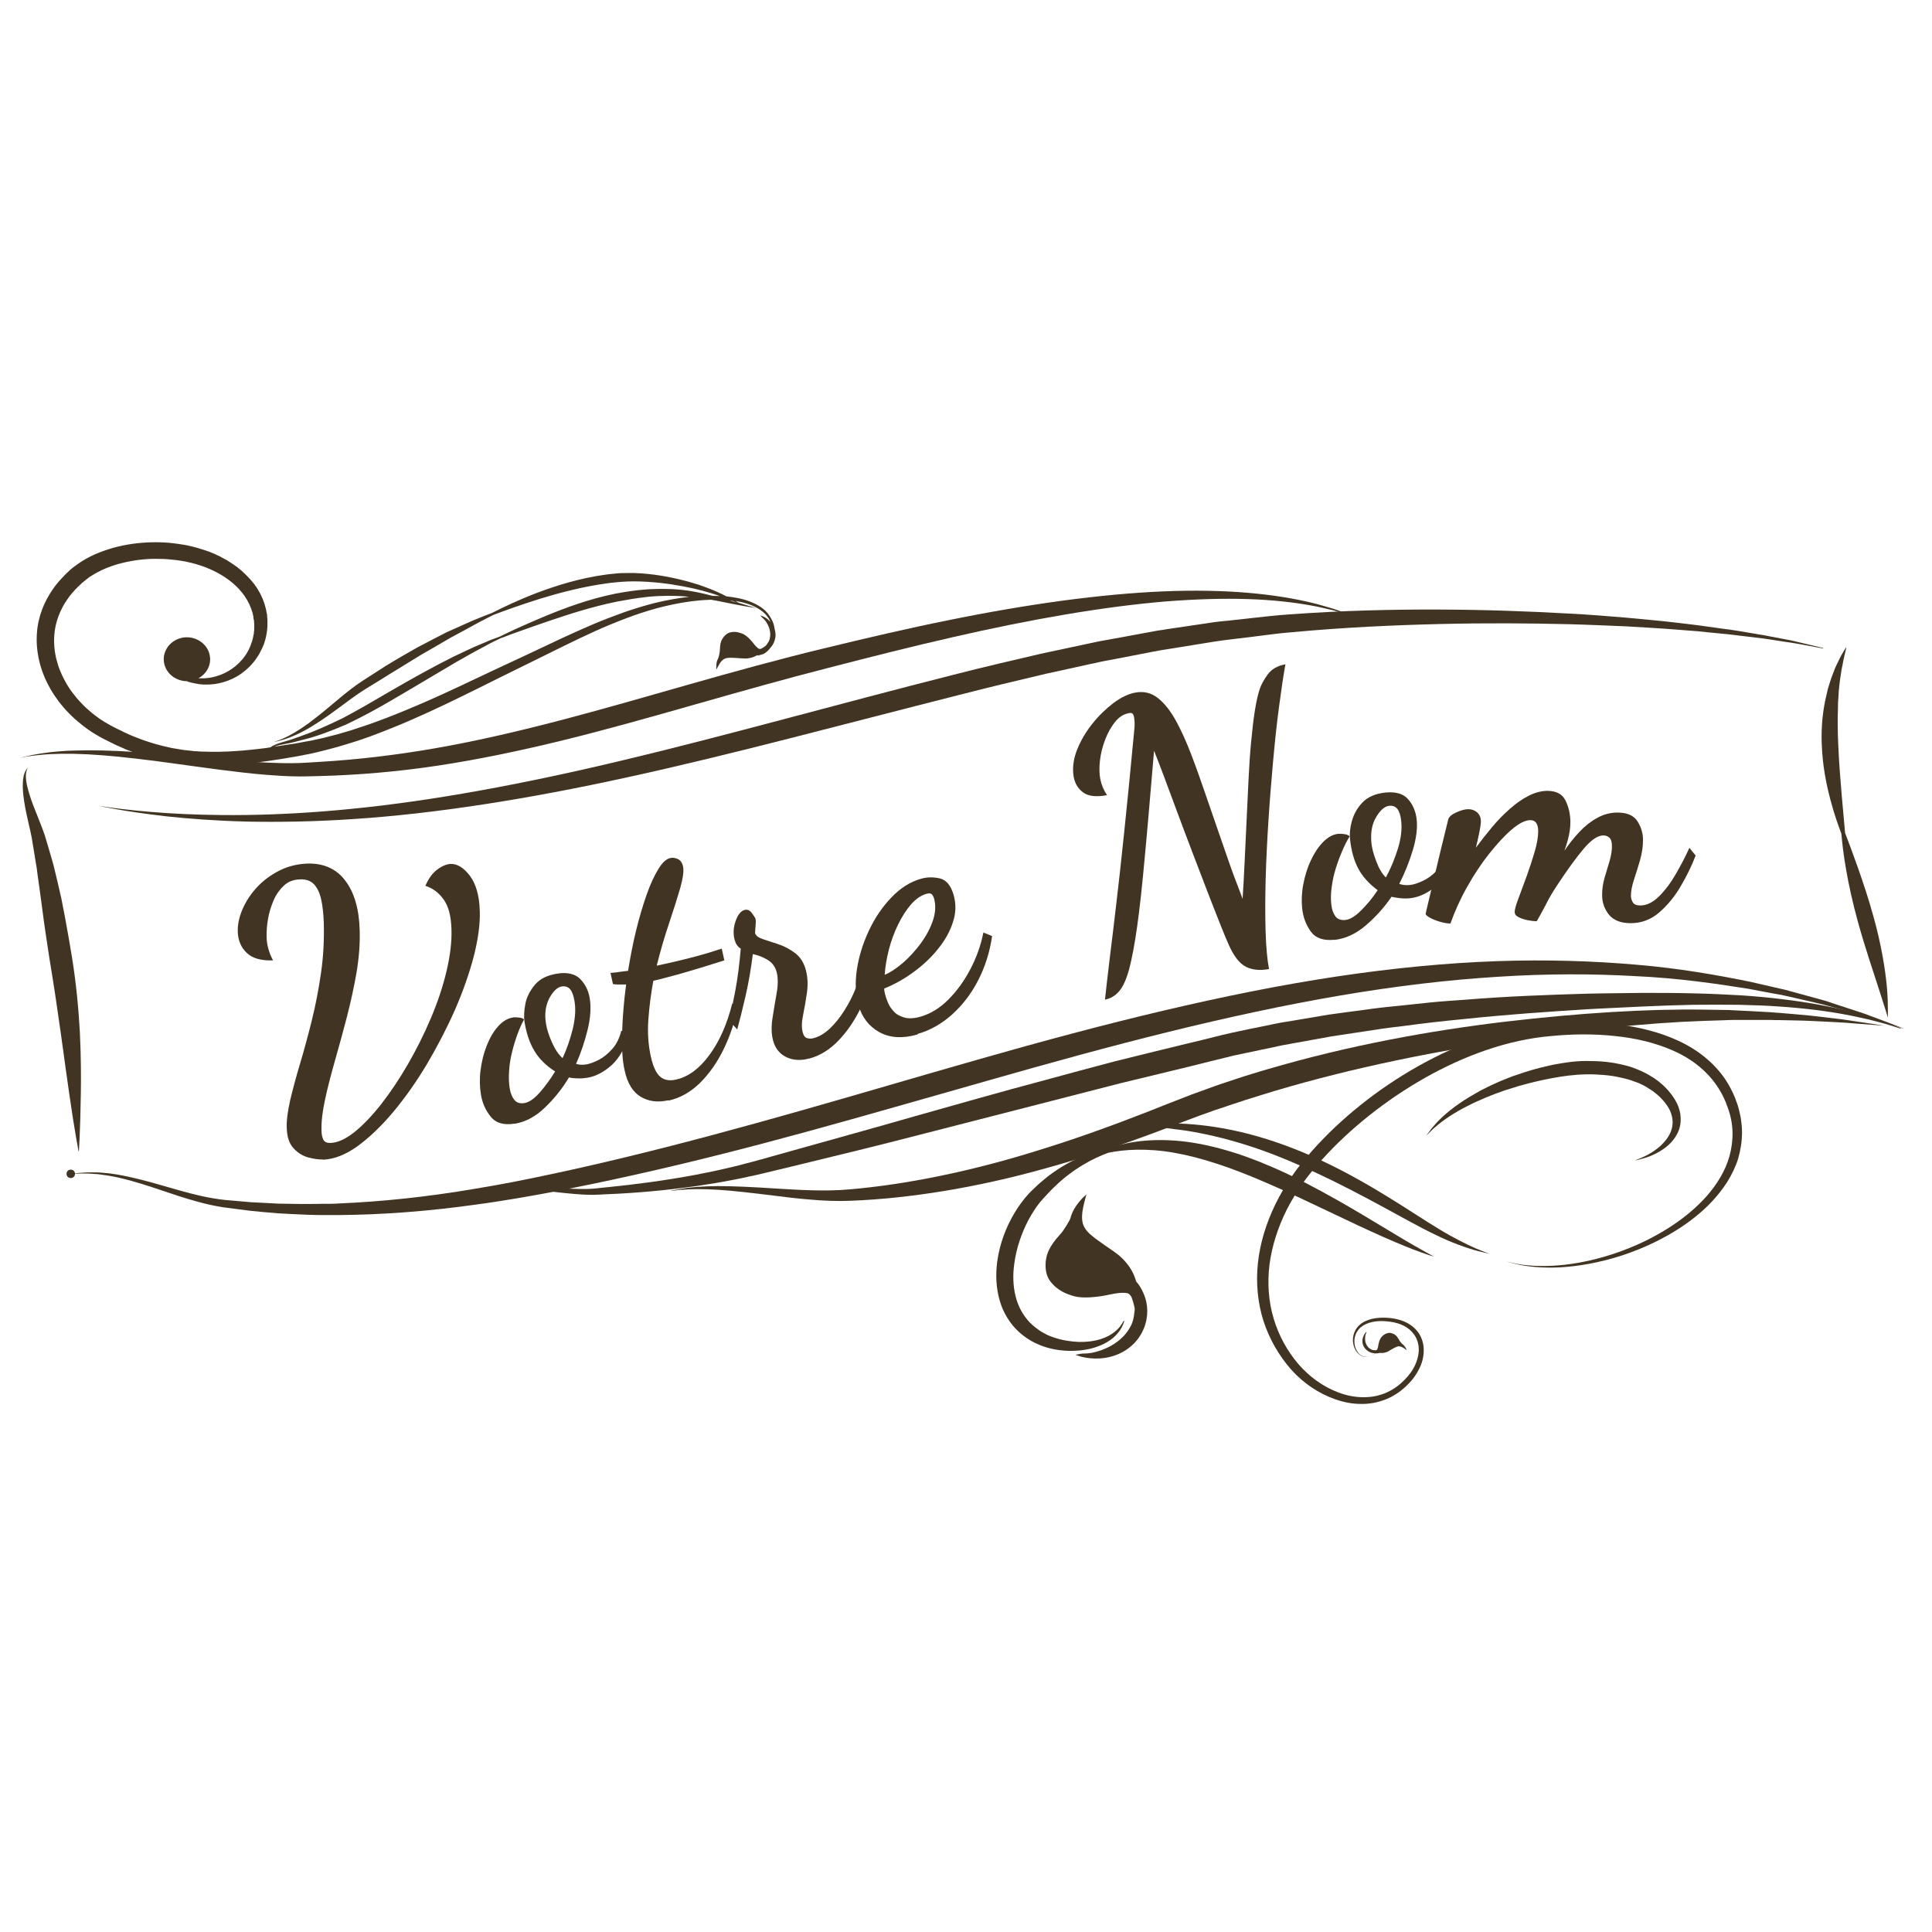<svg xmlns="http://www.w3.org/2000/svg" fill="none" viewBox="0 0 1200 1200" height="1200" width="1200">
<path fill="#423422" d="M698.3 820.7C698.3 820.7 698.3 820.9 698.1 821.2C698 821.6 697.8 822.1 697.5 822.8C696.9 824.2 695.9 826.2 693.9 828.5C692.9 829.6 691.7 830.8 690.2 831.9C688.7 833 687 834.1 685 835C681 836.9 676.1 838.3 670.5 838.8C664.9 839.3 658.7 839.1 652.2 837.5C650.6 837.1 648.9 836.6 647.3 836C645.6 835.4 644.1 834.6 642.4 833.9C639.2 832.2 636.1 830.2 633.2 827.6C627.5 822.5 623.1 815.5 620.9 807.7C618.7 800 618.3 791.7 619.4 783.6C620.9 772.5 624.8 762.4 630 753.6C632.6 749.2 635.6 745.1 638.9 741.5C639.8 740.6 640.6 739.7 641.5 738.9C642.4 738.1 643.2 737.3 644 736.5C644.8 735.7 645.7 735 646.6 734.2C647.5 733.5 648.3 732.7 649.2 732C652.6 729.2 656.2 726.8 659.7 724.6C663.2 722.5 666.6 720.7 670 719.2C676.6 716.2 682.7 714.5 687.7 713.5C692.5 711.8 698.5 710.1 705.8 709.1C713 708.1 721.4 707.8 730.4 708.5C748.5 709.9 769 715.7 789.3 724.5C804.3 730.9 817.8 738.2 829.9 745C842 751.8 852.6 758.3 861.6 763.7C870.5 769.1 877.8 773.4 882.9 776.2C885.4 777.6 887.4 778.7 888.8 779.5C890.2 780.2 890.9 780.6 890.9 780.6C890.9 780.6 890.1 780.3 888.6 779.9C887.1 779.4 884.9 778.7 882.2 777.7C876.6 775.7 868.7 772.5 859 768.2C849.3 763.9 838 758.6 825.5 752.6C813 746.7 799.4 740.1 784.8 733.9C765.1 725.4 746.1 718.9 729.3 716C720.9 714.5 713.1 714 706.2 714.1C699.3 714.2 693.3 715 688.4 716C679.2 719.3 666.4 725.9 654.6 737.5C653.8 738.2 653.1 739 652.4 739.7C651.7 740.5 650.9 741.2 650.2 742C649.5 742.8 648.8 743.6 648 744.4C647.3 745.2 646.6 746 645.9 746.8C643.2 750.1 640.9 753.9 638.7 757.9C634.5 766 631.3 775.1 630 784.8C629 791.9 629.2 798.8 630.8 805.1C632.3 811.4 635.4 816.9 639.5 821.3C641.6 823.4 644 825.3 646.4 826.9C647.7 827.6 649 828.4 650.2 829C651.5 829.6 652.8 830.2 654.2 830.6C659.6 832.5 665.1 833.3 670.1 833.5C675.1 833.6 679.7 833 683.5 831.8C685.4 831.2 687.1 830.5 688.6 829.7C690.1 828.9 691.4 828 692.5 827.1C694.7 825.3 696 823.6 696.8 822.3C697.2 821.7 697.5 821.2 697.7 820.8C697.9 820.5 698 820.3 698 820.3L698.3 820.7Z"></path>
<path fill="#423422" d="M651.9 795.2C656.7 802 663.2 803.8 665.5 804.6C670 806.3 676.5 806 681.5 805.4C685.2 805 688.4 804.2 691.1 803.7C693.9 803.2 696.2 802.9 698.2 803C700.2 803.1 701.1 803.2 702.4 805C702.9 805.2 704.9 811.8 704.8 813.4C704.2 818.4 704 821.6 700.6 826.5C698.2 830.1 692.9 835.8 682.6 839.1C675.8 841.3 673.1 840.4 671.1 840.9C669.1 841.3 667.9 841.5 667.9 841.5C667.9 841.5 669 841.9 671 842.5C673 843.1 676 843.7 680 843.8C683.9 843.9 688.7 843.4 693.8 841.4C698.8 839.4 704 835.8 707.5 830.6C709.9 827.1 711.4 823.3 712.1 819.6C712.8 815.9 712.7 812.3 712.1 809.2C711.5 806.1 710.4 803.4 709.2 801.1C708.6 800 708 799 707.4 798.1C706.7 797.2 706.2 796.5 705.6 795.8C704.8 792.5 702.7 787.6 698.3 782.9C697.8 782.3 697.2 781.7 696.6 781.2C696 780.6 695.4 780 694.7 779.5C693.3 778.4 691.8 777.3 690.5 776.4C687.8 774.5 684.9 772.6 682.2 770.6C678.1 767.7 674.9 765 673.5 762.2C671.9 759.4 671.9 755.8 672.3 752.6C672.8 749.4 673.5 746.7 674 744.8C674.5 742.9 674.8 741.8 674.8 741.8C674.8 741.8 674.6 742 674.2 742.4C673.8 742.8 673.2 743.3 672.5 744C671.1 745.5 669.1 747.7 667.2 750.9C666.3 752.5 665.4 754.5 664.8 756.8C664.6 757.7 660.9 764 658.9 766.2C657 768.4 654.7 770.8 652.7 774.2C651.4 776.4 650.2 779 649.8 781.7C649.3 784.4 648.7 790.6 652 795.3L651.9 795.2Z"></path>
<path fill="#423422" d="M862.1 828C859.9 828.4 858.8 829.7 858.3 830.2C857.4 831.1 856.8 832.6 856.5 833.8C856.2 834.7 856.1 835.5 856 836.2C855.9 836.9 855.7 837.4 855.5 837.9C855.3 838.3 855.2 838.5 854.6 838.7C854.5 838.7 852.6 838.6 852.2 838.4C851 837.8 850.2 837.4 849.3 836.1C848.6 835.2 847.7 833.4 847.9 830.7C848 828.9 848.5 828.4 848.6 827.9C848.7 827.4 848.8 827.1 848.8 827.1C848.8 827.1 848.6 827.3 848.2 827.7C847.9 828.1 847.4 828.7 847 829.6C846.6 830.5 846.2 831.6 846.2 833C846.2 834.3 846.6 835.9 847.6 837.2C848.2 838.1 849.1 838.8 850 839.4C850.9 839.9 851.8 840.3 852.7 840.4C853.6 840.6 854.4 840.6 855.1 840.6C855.4 840.6 855.8 840.6 856.1 840.5C856.4 840.5 856.6 840.4 856.9 840.3C857.8 840.4 859.3 840.5 860.9 839.9C861.1 839.9 861.3 839.8 861.5 839.7C861.7 839.7 861.9 839.5 862.1 839.4C862.5 839.2 863 839 863.3 838.7C864.1 838.3 864.8 837.8 865.6 837.4C866.8 836.8 867.8 836.3 868.6 836.2C869.5 836.2 870.4 836.5 871.2 836.9C872 837.3 872.6 837.8 873 838.1C873.4 838.4 873.7 838.6 873.7 838.6C873.7 838.6 873.7 838.6 873.7 838.4C873.7 838.3 873.6 838.1 873.4 837.8C873.2 837.3 872.8 836.6 872.2 835.9C871.9 835.5 871.5 835.1 870.9 834.7C870.7 834.6 869.4 833.1 869.1 832.4C868.7 831.7 868.3 831 867.7 830.2C867.3 829.7 866.7 829.2 866.1 828.8C865.4 828.4 863.9 827.7 862.4 827.9L862.1 828Z"></path>
<path fill="#423422" d="M701.8 699.1C701.8 699.1 705.3 698.8 711.3 698.2C712.1 698.2 712.9 698.1 713.7 698C714.6 698 715.5 698 716.4 698C718.3 698 720.3 697.9 722.5 697.8C723.6 697.8 724.7 697.8 725.9 697.8C727.1 697.8 728.3 697.8 729.5 697.8C732 697.8 734.6 697.9 737.4 698.1C748.5 698.8 761.7 700.7 775.9 704.4C790.1 708.1 805.3 713.6 820.5 720.7C835.7 727.8 849.5 735.7 861.7 743.2C874 750.7 884.6 757.9 893.8 763.4C903 769 910.8 772.8 916.4 775.3C919.2 776.5 921.4 777.3 922.9 777.9C924.4 778.5 925.2 778.8 925.2 778.8C925.2 778.8 924.4 778.6 922.8 778.2C921.2 777.8 918.9 777.3 915.9 776.5C910 774.8 901.5 771.8 891.7 767C881.8 762.3 870.6 755.9 858 749.1C845.4 742.3 831.6 735 816.7 728.1C801.8 721.2 787.4 715.3 773.8 711.1C760.2 706.8 747.6 704 736.9 702.3C734.2 701.9 731.7 701.6 729.2 701.3C728 701.1 726.8 701 725.7 700.8C724.6 700.7 723.4 700.6 722.4 700.5C720.2 700.3 718.2 700.2 716.4 700C715.5 700 714.6 699.8 713.7 699.8C712.9 699.8 712 699.8 711.3 699.8C705.2 699.6 701.8 699.5 701.8 699.5V699.1Z"></path>
<path fill="#423422" d="M855.8 839.1C855.8 839.1 855.7 839.2 855.4 839.5C855.1 839.7 854.8 840.1 854.2 840.6C853.9 840.8 853.6 841.1 853.2 841.3C852.8 841.5 852.4 841.8 851.9 842C850.9 842.4 849.7 842.9 848.2 842.8C846.7 842.8 845.1 842.1 843.8 840.9C842.5 839.7 841.5 838.1 840.9 836.1C840.3 834.2 840.1 831.9 840.6 829.6C841.1 827.3 842.3 824.9 844.3 823.1C846.3 821.2 849.1 819.9 852 819.2C855 818.5 858.2 818.3 861.6 818.5C864.9 818.7 868.5 819.3 871.9 820.7C875.3 822.1 878.6 824.4 880.9 827.6C883.2 830.8 884.4 834.9 884.3 839C884.3 843.1 883.1 847.3 881 851.1C879 855 876.1 858.5 872.7 861.6C869.3 864.7 865.1 867.5 860.4 869.3C858 870.2 855.6 870.9 853 871.4C850.4 871.8 847.8 872.1 845.1 872C839.8 872 834.4 870.9 829.3 869.1C819 865.5 809.5 859.1 801.9 850.6C794.4 842 788.5 831.9 784.8 820.6C781.2 809.3 780 796.9 781.3 784.6C782.6 772.2 786.4 759.9 792.1 748.1C795 742.2 798.3 736.5 802.1 731C804 728.2 806 725.5 808.1 722.9C810.2 720.3 812.5 717.7 814.7 715.1C823.7 704.9 833.9 695.3 844.9 686.5C856 677.6 867.9 669.5 880.7 662.3C893.5 655.1 906.8 649 920.6 644.4C924 643.1 927.5 642.2 931 641.2C934.4 640.1 938 639.4 941.5 638.7C945 637.8 948.6 637.4 952.1 636.9C955.6 636.3 959.1 636 962.7 635.7C976.7 634.5 990.6 634.6 1004.1 636.2C1017.6 637.8 1030.8 641 1042.6 646.5C1054.5 652 1064.8 660.3 1071.6 670.4C1075 675.5 1077.5 680.9 1079.3 686.4L1079.9 688.5L1080.4 690.6C1080.8 692 1081 693.4 1081.3 694.8C1081.7 697.6 1082 700.5 1082 703.3C1082 708.9 1081.1 714.4 1079.6 719.6C1078 724.8 1075.6 729.6 1072.9 734C1067.3 742.8 1060.2 750.1 1052.7 756C1045.2 762 1037.4 766.7 1029.7 770.6C1022 774.5 1014.4 777.5 1007.1 779.9C992.5 784.6 979.4 786.6 968.6 787.2C957.8 787.7 949.4 786.7 943.9 785.6C941.1 785 939.1 784.5 937.7 784.1C936.3 783.7 935.6 783.5 935.6 783.5C935.6 783.5 936.3 783.7 937.7 784C939.1 784.4 941.2 784.8 944 785.3C949.6 786.2 957.9 786.8 968.5 785.9C979.1 785 992 782.5 1006.2 777.4C1013.3 774.8 1020.6 771.7 1028 767.6C1035.4 763.6 1042.9 758.7 1049.9 752.8C1056.9 746.9 1063.5 739.8 1068.4 731.5C1070.9 727.3 1072.9 722.8 1074.2 718.1C1075.5 713.4 1076.2 708.4 1076.1 703.3C1076 698.2 1075 693.1 1073.2 688.1C1071.5 683.1 1069.1 678.2 1065.9 673.7C1059.6 664.7 1050.3 657.4 1039.3 652.6C1028.3 647.7 1015.9 644.8 1003.1 643.5C990.2 642.1 976.9 642.2 963.4 643.5C936.6 645.8 909.9 655.5 885.2 669.4C872.8 676.4 861.2 684.3 850.5 692.8C839.8 701.3 829.9 710.5 821.1 720.3C819 722.8 816.8 725.2 814.7 727.7C812.7 730.2 810.7 732.7 808.9 735.3C805.3 740.5 802 745.9 799.2 751.4C793.7 762.4 790 774 788.5 785.5C787.1 797 787.9 808.4 791.1 819C794.2 829.5 799.6 839.2 806.4 847.2C813.2 855.1 821.8 861.3 831.1 864.8C835.7 866.6 840.5 867.6 845.2 867.8C847.6 867.9 849.9 867.8 852.2 867.5C854.5 867.2 856.7 866.6 858.8 865.9C863 864.4 866.8 862.1 870 859.3C873.2 856.5 876 853.3 877.9 849.9C879.8 846.5 881 842.8 881.2 839.2C881.4 835.6 880.5 832.1 878.6 829.3C876.7 826.5 874 824.3 870.9 823C867.9 821.6 864.6 821 861.4 820.7C858.2 820.4 855.2 820.5 852.4 821.1C849.6 821.7 847.1 822.8 845.2 824.4C843.3 826 842.1 828.1 841.6 830.2C841 832.3 841.2 834.4 841.6 836.2C842.1 838 843 839.6 844.1 840.8C845.3 842 846.7 842.6 848.1 842.7C849.5 842.9 850.7 842.5 851.6 842.1C852.1 841.9 852.5 841.7 852.9 841.4C853.3 841.2 853.6 840.9 853.9 840.7C854.5 840.3 854.8 839.9 855.1 839.7C855.4 839.5 855.5 839.3 855.5 839.3L855.8 839.1Z"></path>
<path fill="#423422" d="M1015.8 720.6C1015.8 720.6 1016.5 720.3 1017.9 719.8C1019.3 719.2 1021.3 718.4 1023.7 717.1C1026.1 715.8 1029 713.9 1031.7 711.4C1034.4 708.8 1037.1 705.5 1038.3 701.3C1039.5 697.2 1038.9 692.4 1036.3 688C1035 685.8 1033.3 683.7 1031.3 681.7C1030.3 680.7 1029.2 679.7 1028 678.8C1027.4 678.4 1026.8 677.9 1026.3 677.5C1025.7 677.1 1025.1 676.7 1024.4 676.3L1023.5 675.7C1023.2 675.5 1022.8 675.3 1022.5 675.1C1021.8 674.7 1021.2 674.3 1020.5 674C1019.1 673.3 1017.7 672.6 1016.1 672.1C1014.6 671.5 1013 671 1011.5 670.5C1009.9 670.1 1008.3 669.6 1006.6 669.3C1004.9 668.9 1003.2 668.6 1001.5 668.3C999.8 668.1 998 667.8 996.2 667.7C992.6 667.4 989 667.2 985.3 667.3C978 667.4 970.7 668.4 963.8 669.7C956.8 671 950.2 672.6 943.9 674.4C943.1 674.6 942.3 674.8 941.6 675.1C940.8 675.3 940.1 675.6 939.3 675.8C937.8 676.3 936.3 676.8 934.8 677.2C931.9 678.3 929 679.2 926.4 680.3C925.1 680.8 923.7 681.4 922.4 681.9C921.1 682.5 919.9 683 918.6 683.6C916.1 684.6 913.8 685.8 911.6 686.9C902.8 691.3 896.3 695.9 892.1 699.5C891.1 700.4 890.1 701.1 889.4 701.9C888.7 702.6 888 703.3 887.5 703.8C886.5 704.8 885.9 705.4 885.9 705.4C885.9 705.4 886.3 704.8 887.2 703.6C887.6 703 888.1 702.3 888.8 701.4C889.4 700.5 890.3 699.7 891.2 698.6C894.8 694.4 900.9 688.9 909.4 683.4C911.5 682.1 913.8 680.6 916.2 679.3C917.4 678.6 918.7 677.9 919.9 677.2C921.2 676.6 922.5 675.9 923.9 675.2C926.6 673.8 929.4 672.7 932.4 671.3C933.9 670.7 935.4 670.1 936.9 669.5C937.7 669.2 938.4 668.9 939.2 668.6C940 668.3 940.8 668 941.6 667.8C948 665.5 954.8 663.5 962.1 661.9C963 661.7 963.9 661.5 964.8 661.3C965.7 661.1 966.7 661 967.6 660.8C969.5 660.5 971.4 660.1 973.3 659.9C977.1 659.3 981.1 659 985.2 659C989.2 659 993.2 659.1 997.1 659.5C999.1 659.7 1001 660 1002.9 660.3C1004.8 660.7 1006.7 661 1008.6 661.5C1010.5 661.9 1012.3 662.5 1014.1 663.1C1015.9 663.8 1017.6 664.4 1019.3 665.2C1021 665.9 1022.6 666.8 1024.2 667.7C1025 668.2 1025.7 668.7 1026.5 669.1C1026.9 669.3 1027.3 669.6 1027.6 669.8L1028.7 670.6C1029.4 671.1 1030.1 671.6 1030.8 672.2C1031.5 672.8 1032.1 673.3 1032.8 673.9C1034.1 675.1 1035.2 676.2 1036.3 677.5C1038.5 680 1040.3 682.7 1041.7 685.5C1044.4 691.2 1044.6 697.7 1042.5 702.6C1040.4 707.6 1036.9 711 1033.6 713.4C1030.2 715.8 1027 717.3 1024.4 718.3C1021.7 719.3 1019.6 719.8 1018.1 720.2C1016.7 720.5 1015.9 720.7 1015.9 720.7L1015.8 720.6Z"></path>
<path fill="#423422" d="M481.2 391C481.1 390.2 480.9 389.3 480.7 388.4C480.6 388 480.5 387.5 480.3 387.1C480.1 386.7 480 386.2 479.8 385.8C479 384.1 478 382.4 476.7 380.8C475.4 379.2 473.7 377.8 471.8 376.6C468 374.2 463.4 372.5 458.4 371.5C456.1 371 453.7 370.7 451.2 370.4C447.6 368.5 442.8 366.3 436.8 364.2C435.9 363.9 434.9 363.5 434 363.2C433 362.9 432 362.6 431 362.3C429 361.6 426.8 361.1 424.6 360.5C420.2 359.4 415.4 358.3 410.2 357.5C405.1 356.7 399.6 356.1 393.9 355.9C391.1 355.9 388.1 355.9 385.2 356C383.7 356.1 382.3 356.2 380.8 356.4C379.3 356.5 377.8 356.7 376.3 356.9C360.1 359.1 345.6 363.7 333.6 368.2C321.6 372.8 312.1 377.4 305.6 380.7C302.2 382 298 383.6 293.3 385.6C288.6 387.7 283.3 390.1 277.4 392.7C271.7 395.6 265.6 398.8 259.1 402.2C252.8 405.8 246.1 409.6 239.3 413.8C234.4 416.9 229.6 420 225 423C220.3 426.1 216.1 429.4 212.2 432.6C208.4 435.8 204.7 438.8 201.3 441.7C197.9 444.5 194.6 447 191.6 449.3C185.5 453.7 180.2 456.8 176.3 458.5C175.3 458.9 174.5 459.3 173.7 459.6C172.9 459.9 172.3 460.1 171.7 460.3C170.6 460.7 170.1 460.9 170.1 460.9C170.1 460.9 170.7 460.8 171.8 460.5C172.4 460.4 173 460.2 173.9 460C174.7 459.8 175.6 459.5 176.7 459.2C180.8 457.9 186.7 455.4 193.3 451.4C196.6 449.4 200.1 447.1 203.8 444.5C207.5 441.9 211.3 439 215.3 436.1C219.3 433.1 223.5 430.1 228.1 427.3C232.8 424.4 237.6 421.5 242.5 418.4C249.2 414.3 255.7 410.3 261.9 406.5C268.2 402.9 274.1 399.5 279.5 396.3C285.1 393.3 290.1 390.6 294.6 388.1C299.1 385.6 303.1 383.7 306.3 382C313.1 379.4 323 375.8 335.1 372C347.2 368.3 361.6 364.4 377.2 362.3C378.6 362.1 380.1 361.9 381.5 361.8C382.9 361.7 384.3 361.5 385.7 361.4C388.5 361.2 391.2 361.1 393.9 361.1C399.3 361.1 404.6 361.5 409.6 362C414.6 362.5 419.3 363.3 423.8 364.1C426 364.6 428.1 364.9 430.2 365.4C431.2 365.6 432.2 365.9 433.2 366.1C434.2 366.4 435.1 366.6 436 366.8C440.2 367.9 444 369.1 447.1 370.2C445.6 370.2 444.1 370.1 442.6 370.1C435.4 368.2 426.9 366.3 417.2 365.9C415.8 365.8 414.5 365.9 413.1 365.8C411.7 365.8 410.3 365.8 408.9 365.8C406.1 365.9 403.2 365.9 400.3 366.2C394.5 366.6 388.5 367.6 382.4 368.7C365.9 372 351.3 377.5 339.1 382.5C333 385 327.5 387.5 322.7 389.6C320.3 390.7 318 391.7 316 392.7C314 393.7 312.1 394.6 310.4 395.4C308.6 396.1 306.7 396.8 304.5 397.6C302.4 398.5 300.1 399.5 297.7 400.5C292.8 402.5 287.4 405.2 281.4 408C269.6 413.9 256.2 421.3 242.1 429.5C231.7 435.6 221.9 441.3 212.8 446.1C203.5 450.6 195 454.4 187.5 457C183.8 458.3 180.4 459.6 177.4 460.4C174.4 461.2 171.7 462.1 169.7 463.1C169 463.4 168.5 463.8 168 464.2C167.1 464.3 166.3 464.4 165.4 464.6C163.4 464.8 161.5 465.1 159.5 465.3L156.6 465.6L153.7 465.9C151.7 466.1 149.8 466.3 147.9 466.4C140.1 467 132.5 467.1 125 466.8C124.1 466.8 123.1 466.7 122.2 466.6C121.3 466.6 120.3 466.6 119.4 466.4C117.6 466.2 115.7 466 113.9 465.8C112.1 465.5 110.3 465.2 108.5 464.9C107.6 464.8 106.7 464.6 105.8 464.4C104.9 464.2 104 464 103.2 463.8C102.3 463.6 101.4 463.4 100.6 463.2C99.7 463 98.9 462.7 98 462.5C96.3 462 94.6 461.6 92.9 461C91.2 460.4 89.5 459.9 87.9 459.3C86.3 458.7 84.6 458 83 457.4C82.2 457.1 81.4 456.7 80.6 456.4C79.8 456 79 455.7 78.2 455.3C77.4 454.9 76.6 454.6 75.9 454.2C75.1 453.8 74.4 453.4 73.6 453.1C72.1 452.3 70.6 451.6 69.1 450.8C68.4 450.4 67.7 450 67 449.6C66.3 449.2 65.6 448.8 64.9 448.4C64.2 448 63.6 447.5 62.9 447.1C62.2 446.7 61.6 446.2 61 445.8C59.7 444.9 58.5 443.9 57.3 443C54.9 441 52.6 439 50.6 436.8C48.5 434.7 46.7 432.4 44.9 430.1C43.2 427.8 41.7 425.5 40.4 423C39 420.6 38 418.2 37 415.8C36.6 414.6 36.1 413.4 35.8 412.2C35.5 411 35.1 409.8 34.8 408.6C33.7 403.8 33.4 399.1 33.7 394.7C34 390.3 35 386.2 36.4 382.5C37.8 378.8 39.6 375.5 41.6 372.6C43.5 369.7 45.9 367 48.4 364.5C49 363.9 49.7 363.3 50.3 362.7C50.6 362.4 50.9 362.1 51.3 361.8L52.3 361C52.9 360.4 53.7 359.9 54.3 359.4L55.3 358.6L56.4 357.9C59.3 356 62.4 354.4 65.7 353C69 351.7 72.3 350.5 75.8 349.7C82.7 348 89.7 347.1 96.6 347.1C100 347.1 103.5 347.2 106.8 347.6C108.5 347.7 110.1 348 111.8 348.2C112.6 348.3 113.4 348.5 114.2 348.6C115 348.7 115.8 348.9 116.6 349.1C129.4 351.8 140.7 357.7 148.2 365.6C148.6 366.1 149.1 366.6 149.5 367.1L150.2 367.9L150.8 368.7C151.2 369.2 151.6 369.8 152 370.3C152.3 370.9 152.7 371.4 153 371.9L153.5 372.7C153.7 373 153.8 373.3 153.9 373.5C154.2 374.1 154.5 374.6 154.8 375.2C155.1 375.8 155.3 376.4 155.5 376.9L155.9 377.8C156 378.1 156.1 378.4 156.2 378.7C156.4 379.3 156.6 379.9 156.8 380.4C156.9 381 157.1 381.6 157.2 382.2L157.4 383.1V384C157.6 384.6 157.7 385.2 157.8 385.7C157.8 386.3 157.8 386.9 157.9 387.4C157.9 387.7 157.9 388 157.9 388.3V389.2C157.9 389.8 157.9 390.3 157.9 390.9C157.9 391.5 157.8 392 157.7 392.6C157.7 392.9 157.7 393.2 157.7 393.4L157.5 394.2C157.4 394.7 157.3 395.3 157.2 395.8C157.1 396.3 156.9 396.9 156.8 397.4L156.6 398.2C156.6 398.5 156.4 398.7 156.3 399C156.1 399.5 155.9 400 155.8 400.5C155.6 401 155.4 401.5 155.2 402C154.8 403 154.3 403.9 153.8 404.8C151.8 408.4 149.1 411.4 146.2 413.8C143.3 416.2 140.2 417.9 137.1 419.1C134 420.3 131 421 128.2 421.2C127.9 421.2 127.5 421.2 127.2 421.3C126.9 421.3 126.5 421.3 126.2 421.3C125.5 421.3 124.9 421.3 124.3 421.3C123.9 421.3 123.6 421.3 123.2 421.3C128.3 418.6 131.4 413 130.3 407.2C129 399.8 121.5 394.8 113.7 396C105.9 397.3 100.6 404.3 101.9 411.7C103.1 418.4 109.2 423 116 423.1C116.3 423.2 116.7 423.3 117 423.5C118 423.8 119 424 120.2 424.3C121.4 424.6 122.6 424.7 124 425C124.7 425 125.4 425.1 126.1 425.2C126.5 425.2 126.8 425.2 127.2 425.2C127.6 425.2 128 425.2 128.4 425.2C131.5 425.2 135.1 424.8 138.8 423.7C142.5 422.6 146.4 420.9 150 418.3C153.6 415.7 157.1 412.3 159.8 408.1C160.5 407 161.2 406 161.7 404.8C162 404.2 162.3 403.7 162.6 403.1C162.9 402.5 163.1 401.9 163.4 401.3C163.5 401 163.7 400.7 163.8 400.4L164.1 399.5C164.3 398.9 164.5 398.2 164.7 397.6C164.9 396.9 165 396.3 165.2 395.6L165.4 394.6C165.4 394.3 165.5 393.9 165.6 393.6C165.7 392.9 165.8 392.2 165.9 391.5C165.9 390.8 166 390.1 166.1 389.4V388.3C166.1 387.9 166.1 387.6 166.1 387.2C166.1 386.5 166.1 385.8 166.1 385C166.1 384.3 166 383.6 165.9 382.8V381.7C165.8 381.7 165.6 380.6 165.6 380.6C165.5 379.9 165.3 379.1 165.2 378.4C165 377.7 164.8 376.9 164.6 376.2C164.5 375.8 164.4 375.5 164.3 375.1L163.9 374C163.6 373.3 163.4 372.6 163.1 371.8C162.8 371.1 162.4 370.4 162.1 369.7C161.9 369.3 161.8 369 161.6 368.6L161 367.6C160.6 366.9 160.2 366.2 159.8 365.5C159.3 364.8 158.9 364.2 158.4 363.5L157.7 362.5L156.9 361.6C156.4 361 155.9 360.3 155.3 359.7C153.1 357.3 150.7 354.9 148 352.8C146.7 351.7 145.2 350.8 143.8 349.8C143.1 349.3 142.3 348.9 141.6 348.4C140.9 347.9 140.1 347.5 139.3 347.1C138.5 346.7 137.7 346.3 137 345.8C136.2 345.4 135.4 345 134.6 344.7L133.4 344.1L132.2 343.6C131.4 343.3 130.5 342.9 129.7 342.6C128.8 342.3 128 342 127.1 341.7L125.8 341.3L124.5 340.9C123.6 340.6 122.7 340.4 121.9 340.1C121 339.9 120.1 339.7 119.2 339.4C118.3 339.2 117.4 339 116.5 338.8C115.6 338.6 114.7 338.4 113.8 338.3C112 338 110.1 337.7 108.2 337.5C104.4 337 100.6 336.8 96.8 336.8C89.1 336.8 81.1 337.6 73.3 339.5C69.4 340.4 65.5 341.7 61.6 343.2C57.8 344.7 54 346.6 50.4 348.9L49.1 349.8L47.8 350.7C46.9 351.3 46.1 351.9 45.2 352.6L44 353.6C43.6 353.9 43.2 354.3 42.8 354.7C42 355.4 41.3 356.1 40.5 356.9C37.6 359.9 34.7 363 32.4 366.6C30 370.1 27.8 374.2 26.1 378.7C24.4 383.3 23.2 388.3 22.9 393.7C22.2 404.5 24.8 416.5 31.1 427.5C32.6 430.3 34.5 433 36.4 435.6C38.4 438.2 40.6 440.8 43 443.2C45.4 445.7 48 447.9 50.7 450.1C52.1 451.2 53.5 452.3 55 453.3C55.7 453.8 56.5 454.3 57.2 454.8C58 455.3 58.7 455.7 59.5 456.2C60.3 456.7 61.1 457.1 61.9 457.6C62.7 458 63.5 458.5 64.3 458.9C65.9 459.7 67.5 460.5 69.1 461.3C69.9 461.7 70.7 462.1 71.5 462.5C72.3 462.9 73.2 463.2 74 463.6C74.8 464 75.7 464.3 76.5 464.7C77.3 465.1 78.2 465.5 79.1 465.8C80.8 466.5 82.6 467.1 84.4 467.8C86.2 468.4 88 469 89.8 469.6C91.6 470.2 93.5 470.7 95.4 471.2C96.3 471.4 97.3 471.7 98.2 471.9C99.1 472.2 100.1 472.3 101.1 472.5C102.1 472.7 103 472.9 104 473.1C105 473.3 105.9 473.5 106.9 473.6C108.9 473.9 110.8 474.2 112.8 474.5C114.8 474.7 116.8 474.9 118.7 475.1C119.7 475.2 120.7 475.2 121.7 475.3C122.7 475.3 123.7 475.3 124.7 475.4C132.7 475.7 140.8 475.4 148.9 474.7C150.9 474.5 152.9 474.3 154.9 474.1L157.9 473.8L160.9 473.4C162.9 473.1 164.9 472.9 166.9 472.6C168.9 472.3 170.9 472 172.9 471.7C174.9 471.4 176.9 471.1 178.9 470.7C180.9 470.4 182.9 470 184.9 469.7C186.9 469.3 189 468.9 191 468.5L194 467.9C195 467.7 196 467.4 197 467.2C199 466.7 201 466.2 203 465.7C205 465.2 207 464.6 209 464.1C213 463 216.9 461.7 220.9 460.5C222.9 459.9 224.8 459.2 226.8 458.5C228.7 457.8 230.7 457.2 232.6 456.4C236.4 454.9 240.3 453.5 244.1 451.9C251.7 448.9 259.2 445.5 266.5 442.2C273.8 438.8 281.1 435.4 288.3 431.8C295.5 428.3 302.5 424.8 309.5 421.3C316.5 417.8 323.4 414.5 330.2 411.1C343.9 404.4 357 397.7 369.9 391.9C376.3 389 382.7 386.4 389 384C395.3 381.6 401.5 379.6 407.6 377.9C419.5 374.7 431 372.8 441.7 372.5C442.7 372.7 443.6 372.9 444.5 373C448.4 373.8 451.9 374.5 455 375.1C458.1 375.7 460.8 376.2 463 376.6C467.4 377.3 469.9 377.7 469.9 377.7C469.9 377.7 467.5 377 463.3 375.8C462 375.4 460.4 374.9 458.7 374.4C458.5 374.3 458.2 374.1 457.9 373.9C457.6 373.7 457.3 373.5 456.9 373.3C457.3 373.3 457.7 373.4 458 373.5C462.8 374.3 467.2 375.8 470.8 377.9C472.6 379 474.2 380.2 475.5 381.6C476.8 383 477.8 384.5 478.5 386.1C478.5 386.1 478.5 386.1 478.5 386.2C477.9 385.6 477.3 385 476.8 384.6C475.5 383.6 474.4 383 473.5 382.7C472.7 382.4 472.2 382.2 472.2 382.2C472.2 382.2 472.5 382.6 473 383.2C473.5 383.9 474.7 384.3 476.2 386.8C478.5 390.6 478.6 393.8 478.3 395.6C478 398.1 477.1 399.1 475.8 400.9C475.4 401.4 472.8 403 472.6 403C471.6 403.2 471.3 403 470.7 402.5C470 402 469.4 401.3 468.6 400.4C467.9 399.5 467.1 398.4 466 397.3C464.6 395.8 462.6 394 460.6 393.4C459.6 393.1 457 391.9 453.5 392.8C451.1 393.4 449.4 395.6 448.8 396.6C448.1 397.6 447.8 398.7 447.5 399.8C447.2 401.4 447.2 402.8 447.1 404C447.1 405.2 446.4 408.2 446.2 408.6C445.7 409.5 445.4 410.4 445.2 411.1C444.9 412.7 444.9 413.9 444.9 414.7C444.9 415.1 444.9 415.4 444.9 415.7C444.9 415.9 444.9 416 444.9 416C444.9 416 445.1 415.6 445.5 414.8C445.9 414.1 446.5 413 447.2 411.8C448 410.7 449.1 409.5 450.4 409C451.7 408.5 453.5 408.5 455.7 408.6C457.2 408.6 458.6 408.8 460.1 408.9C460.8 408.9 461.6 408.9 462.4 409C462.8 409 463.2 409 463.5 409C463.9 409 464.2 409 464.6 408.9C466.9 408.6 468.7 407.9 470 407.1C470.8 407.1 471.9 407.1 473.2 406.6C474.8 406.1 476.6 404.8 478.1 402.9C478.1 402.9 478.1 402.8 478.2 402.7C478.8 402.1 479.3 401.4 479.8 400.7C480.7 399.3 481.3 397.7 481.6 395.9C481.9 394.2 481.6 392.5 481.2 391C481.2 390.8 481.2 390.6 481.2 390.5V391ZM428 370.7C421 371.5 413.8 372.8 406.4 374.6C400.1 376.2 393.7 378.2 387.3 380.4C380.9 382.7 374.4 385.2 367.8 388C354.7 393.6 341.3 400 327.6 406.5C320.7 409.7 313.7 413 306.6 416.3C299.5 419.6 292.4 423 285.2 426.4C278 429.8 270.7 433.1 263.4 436.3C256 439.5 248.6 442.6 241.1 445.5C237.4 447 233.5 448.3 229.8 449.7C227.9 450.4 226 451 224.1 451.6C222.2 452.2 220.3 452.9 218.4 453.5C214.5 454.6 210.7 455.9 206.8 456.8C204.9 457.3 202.9 457.8 201 458.3C199 458.7 197.1 459.2 195.1 459.6C194.1 459.8 193.2 460.1 192.2 460.2L189.3 460.7C187.3 461.1 185.4 461.4 183.4 461.8C181.4 462.1 179.4 462.4 177.4 462.7C175.4 463 173.4 463.3 171.5 463.6C171 463.6 170.6 463.7 170.1 463.8C170.1 463.8 170.1 463.8 170.2 463.8C172.2 463 174.8 462.5 178 461.9C181.2 461.4 184.6 460.4 188.5 459.4C196.3 457.5 205.3 454.2 215 450C224.6 445.5 234.7 440 245 433.9C259.1 425.7 272.1 417.8 283.4 411.2C289.1 408 294.2 405 298.9 402.6C301.2 401.4 303.4 400.2 305.4 399.1C307.4 398.1 309.3 397.2 311 396.4C312.8 395.8 314.7 395 316.8 394.2C318.9 393.4 321.3 392.6 323.8 391.7C328.8 389.9 334.5 387.9 340.7 385.8C353.1 381.6 367.7 376.8 383.6 373.6C389.5 372.5 395.2 371.5 400.8 370.9C403.6 370.5 406.4 370.4 409.1 370.2C410.5 370.2 411.8 370.2 413.1 370.1C414.4 370.1 415.7 370 417 370.1C420.8 370.1 424.5 370.3 428 370.7ZM455.3 373.3C456.2 373.7 456.9 374 457.5 374.3C457.6 374.3 457.7 374.3 457.8 374.4C457 374.2 456.2 373.9 455.3 373.6C454.6 373.4 453.9 373.2 453.2 373C453.9 373 454.6 373.2 455.3 373.3ZM473.5 406.3C473.5 406.3 473.6 406.3 473.7 406.3C473.5 406.4 473.2 406.5 473 406.6C472.1 407 471.3 407.1 470.6 407.2C470.6 407.2 470.7 407.2 470.8 407.1C471.2 407.1 471.6 406.9 472.1 406.8C472.6 406.7 473 406.5 473.6 406.3H473.5Z"></path>
<path fill="#423422" d="M1132.6 402.8C1132.6 402.8 1128.9 402.1 1121.7 400.8C1119.9 400.5 1117.9 400.1 1115.7 399.7C1113.5 399.3 1111.1 399 1108.5 398.6C1105.9 398.2 1103.1 397.8 1100.1 397.3C1098.6 397.1 1097 396.8 1095.4 396.6C1093.8 396.4 1092.1 396.2 1090.4 396C1087 395.6 1083.4 395.2 1079.6 394.7C1077.7 394.5 1075.8 394.2 1073.8 394C1071.8 393.8 1069.8 393.6 1067.7 393.4C1063.5 393 1059.2 392.6 1054.7 392.1C1050.2 391.7 1045.5 391.4 1040.6 391C1030.9 390.2 1020.5 389.7 1009.4 389C998.3 388.6 986.7 388 974.4 387.7C949.9 387.1 923 386.9 894.1 387.6C865.3 388.3 834.5 389.7 802.3 392.7C794.2 393.3 786.2 394.5 778 395.5C773.9 396 769.8 396.5 765.6 397C761.5 397.5 757.3 398 753.1 398.7C744.8 400 736.3 401.4 727.8 402.8C725.7 403.1 723.5 403.5 721.4 403.8C719.3 404.2 717.1 404.6 715 405C710.7 405.8 706.4 406.7 702.1 407.5C697.8 408.3 693.5 409.2 689.1 410L685.8 410.6L682.5 411.3C680.3 411.8 678.1 412.3 676 412.7C667.3 414.6 658.5 416.6 649.6 418.5C631.9 422.7 614 426.9 595.9 431.6C523.5 449.9 454.6 468.6 391 482.5C327.5 496.5 269.2 505.5 219.8 508.7C195.2 510.4 172.8 510.7 153.2 510.3C133.6 509.8 116.7 508.5 103 507C89.3 505.4 78.7 503.8 71.6 502.5C64.5 501.2 60.8 500.5 60.8 500.5C60.8 500.5 64.6 501 71.7 502C78.9 502.9 89.5 504.1 103.2 505C130.6 506.8 170.4 507.3 219.2 502.3C268 497.5 325.4 487 388.2 471.9C451.1 456.9 519.6 437.5 592.3 419.1C610.4 414.4 628.5 410.3 646.3 406.1C655.3 404.2 664.2 402.3 673 400.4C675.2 399.9 677.4 399.5 679.6 399L682.9 398.3L686.2 397.7C690.6 396.9 695 396.1 699.4 395.3C703.8 394.5 708.1 393.7 712.4 392.9C714.6 392.5 716.7 392.1 718.9 391.7C721.1 391.4 723.2 391.1 725.4 390.7C734 389.4 742.6 388.2 751.1 386.9C755.3 386.2 759.6 385.8 763.8 385.4C768 384.9 772.2 384.5 776.4 384C784.7 383.1 793 382.1 801.1 381.6C833.8 379.2 864.8 378.5 893.8 378.6C922.8 378.7 949.8 379.7 974.5 381.1C986.8 381.7 998.5 382.7 1009.6 383.6C1020.7 384.7 1031.1 385.5 1040.8 386.7C1045.7 387.3 1050.4 387.8 1054.9 388.4C1059.4 389 1063.7 389.6 1067.9 390.2C1070 390.5 1072 390.8 1074 391C1076 391.3 1077.9 391.6 1079.8 391.9C1083.6 392.5 1087.2 393.1 1090.5 393.7C1092.2 394 1093.8 394.3 1095.4 394.5C1097 394.8 1098.5 395.1 1100 395.4C1103 396 1105.8 396.5 1108.4 397C1111 397.5 1113.4 397.9 1115.6 398.5C1117.8 399 1119.7 399.5 1121.5 399.9C1128.5 401.6 1132.2 402.4 1132.2 402.4L1132.6 402.8Z"></path>
<path fill="#423422" d="M845.9 384.9C845.9 384.9 843.1 383.9 837.8 382C836.5 381.6 834.9 381.1 833.3 380.6C831.6 380.1 829.8 379.5 827.8 379C823.8 378.1 819.2 376.9 813.9 376C803.4 374.1 790.4 372.6 775.2 372.1C760 371.6 742.8 372.1 723.7 373.6C685.6 376.8 640.8 384.5 591.6 395.8C567 401.4 541.3 407.9 514.6 414.8C488 421.6 460.7 429.3 432.6 437.3C404.5 445.3 377 453.1 350.1 459.7C323.2 466.3 296.9 471.8 271.6 475.6C246.3 479.4 221.9 481.4 199.2 482C193.5 482.1 187.9 482.4 182.3 482.2C176.7 482.1 171.3 481.7 166 481.3C155.4 480.5 145.4 479.2 135.8 478C116.7 475.5 99.6 472.9 84.5 471.2C69.4 469.4 56.3 468.4 45.6 468.2C40.2 468.1 35.5 468.2 31.4 468.4C27.3 468.6 23.8 469 21 469.3C19.6 469.5 18.4 469.7 17.3 469.8C16.2 470 15.4 470.1 14.6 470.3C13.2 470.6 12.4 470.7 12.4 470.7C12.4 470.7 13.1 470.5 14.5 470.2C15.2 470 16.1 469.8 17.1 469.6C18.2 469.4 19.4 469.1 20.8 468.8C23.6 468.3 27 467.7 31.2 467.2C35.3 466.8 40.1 466.3 45.5 466.2C56.3 465.8 69.5 466.1 84.8 467.1C100.1 468.1 117.4 469.9 136.5 471.6C146 472.4 156 473.2 166.4 473.7C171.6 473.9 176.9 474.1 182.2 474C187.5 474 193 473.5 198.6 473.2C220.9 471.9 244.7 469.2 269.5 464.9C294.3 460.6 320 454.7 346.5 447.8C373 440.9 400.3 433 428.4 425C456.5 417 484.1 409.4 511 402.9C537.8 396.4 563.8 390.3 588.7 385.3C638.6 375.1 684.3 368.9 722.9 367.3C742.2 366.5 759.8 366.9 775.1 368.2C790.4 369.5 803.5 371.7 814 374.2C819.3 375.4 823.8 376.9 827.8 378C829.8 378.6 831.5 379.3 833.2 379.9C834.8 380.5 836.3 381 837.6 381.5C842.7 383.8 845.4 384.9 845.4 384.9H845.9Z"></path>
<path fill="#423422" d="M44.1 731.7C47.6 731.5 47.3 726.3 43.8 726.5C40.3 726.7 40.6 731.9 44.1 731.7Z"></path>
<path fill="#423422" d="M1182 638.8C1182 638.8 1178.1 637.6 1170.8 635.2C1167.1 634 1162.6 632.5 1157.2 630.8C1151.8 629.3 1145.5 627.6 1138.4 625.6C1136.6 625.1 1134.8 624.6 1133 624.1C1131.1 623.6 1129.2 623.2 1127.2 622.7C1123.2 621.8 1119.1 620.8 1114.7 619.8C1112.5 619.3 1110.3 618.8 1108 618.3C1105.7 617.8 1103.4 617.4 1101 617C1096.2 616.1 1091.3 615.2 1086.2 614.2C1065.6 610.9 1042.1 607.5 1015.9 606.3C989.7 604.8 961 604.7 930.2 606.7C899.4 608.6 866.7 612.5 832.6 618.3C798.5 624.1 762.9 631.8 726.3 640.8C689.7 649.8 652 660.2 613.5 671.2C575 682.1 537.4 693 500.8 703C464.3 713 428.8 722 394.7 729.6C377.7 733.4 361 736.9 344.7 740C342.7 740.4 340.6 740.8 338.6 741.2C336.6 741.6 334.6 741.9 332.5 742.3C328.5 743 324.5 743.7 320.5 744.4C312.5 745.7 304.7 747 297 748C266.1 752.4 237 754.5 210.4 754.7C208.7 754.7 207.1 754.7 205.4 754.7C203.8 754.7 202.1 754.7 200.5 754.7C197.3 754.7 194.1 754.6 190.9 754.5C184.6 754.3 178.4 753.9 172.5 753.6C166.5 753.1 160.7 752.6 155.1 752C149.5 751.3 144.1 750.6 138.9 749.9C128.3 748.3 118.9 745.4 110.4 742.7C101.9 739.9 94.2 737.2 87.2 735.1C80.2 733 73.9 731.3 68.4 730.4C67 730.1 65.7 730 64.4 729.8C63.1 729.6 61.9 729.4 60.7 729.3C58.3 729.2 56.2 728.9 54.2 728.9C52.3 728.9 50.6 728.9 49.1 728.9C47.6 728.9 46.4 729.1 45.4 729.2C43.4 729.4 42.4 729.4 42.4 729.4C42.4 729.4 43.4 729.3 45.4 729C46.4 728.9 47.6 728.7 49.1 728.5C50.6 728.5 52.3 728.3 54.2 728.2C56.1 728.2 58.3 728.2 60.7 728.2C61.9 728.2 63.2 728.4 64.5 728.5C65.8 728.6 67.2 728.7 68.6 728.9C74.3 729.6 80.7 731 87.9 732.8C95.1 734.6 102.9 737 111.5 739.4C120.1 741.8 129.4 744.2 139.6 745.3C144.8 745.8 150.2 746.2 155.7 746.7C161.3 747 167 747.3 172.9 747.6C178.8 747.6 184.9 747.9 191.1 747.8C194.2 747.8 197.4 747.8 200.6 747.7C202.2 747.7 203.8 747.7 205.4 747.7C207 747.7 208.6 747.6 210.3 747.5C236.5 746.4 265.1 743.5 295.4 738.3C310.6 735.8 326.2 732.8 342.3 729.3C358.4 725.9 374.8 722.1 391.7 718C425.4 709.8 460.5 700.3 496.8 690C533.1 679.7 570.6 668.6 609.2 657.6C647.8 646.6 685.7 636.4 722.7 627.7C759.7 619 795.7 611.7 830.4 606.5C865.1 601.3 898.3 598.1 929.6 597C960.8 595.9 990 596.9 1016.4 599.2C1042.9 601.4 1066.5 605.6 1087.1 609.8C1092.2 611 1097.2 612.1 1101.9 613.2C1104.3 613.8 1106.6 614.2 1108.9 614.8C1111.2 615.4 1113.4 616 1115.5 616.6C1119.8 617.8 1124 618.9 1127.9 620C1129.9 620.6 1131.8 621 1133.7 621.6C1135.5 622.2 1137.3 622.8 1139.1 623.4C1146.1 625.7 1152.3 627.7 1157.7 629.5C1163 631.5 1167.5 633.2 1171.1 634.5C1178.3 637.2 1182.1 638.7 1182.1 638.7L1182 638.8Z"></path>
<path fill="#423422" d="M1146.7 402C1146.7 402 1145.7 403.5 1144.1 406.3C1143.7 407 1143.2 407.8 1142.8 408.7C1142.4 409.6 1141.9 410.6 1141.4 411.6C1140.9 412.6 1140.3 413.8 1139.8 415C1139.3 416.2 1138.8 417.5 1138.3 418.9C1137.2 421.6 1136.3 424.7 1135.3 428C1134.9 429.7 1134.5 431.4 1134.1 433.2C1133.7 435 1133.3 436.8 1133 438.7C1131.7 446.3 1131.1 454.8 1131.6 463.7C1132.1 475.7 1134.3 486.8 1136.7 496C1139.1 505.3 1141.8 512.7 1143.7 517.8C1144.2 523.2 1145 531 1146.7 540.4C1148.3 549.7 1150.7 560.6 1153.8 571.9C1158.4 588.6 1163.5 603.4 1167 614.3C1170.5 625.2 1172.6 632 1172.6 632C1172.6 632 1172.6 630.2 1172.6 627C1172.6 623.8 1172.5 619.1 1172 613.4C1171 601.9 1168.4 586.3 1163.7 569.5C1160.6 558.1 1157 547.6 1153.9 538.7C1150.7 529.8 1148 522.4 1146 517.3C1145.6 511.9 1144.8 504.1 1144 494.8C1143.2 485.5 1142.3 474.7 1141.8 463.2C1141.4 454.8 1141.3 446.7 1141.6 439.4C1141.6 437.6 1141.6 435.8 1141.8 434.1C1141.9 432.4 1142 430.7 1142.1 429.1C1142.5 425.9 1142.7 422.8 1143.2 420.1C1143.4 418.7 1143.6 417.4 1143.8 416.1C1144 414.9 1144.3 413.7 1144.5 412.6C1144.7 411.5 1144.9 410.5 1145.1 409.5C1145.3 408.5 1145.5 407.7 1145.7 406.9C1146.5 403.8 1146.8 402 1146.8 402H1146.7Z"></path>
<path fill="#423422" d="M48.8 715.1C48.8 715.1 46.2 701.7 43.1 680C41.6 669.2 39.7 656.3 37.8 642C35.8 627.7 33.5 612.2 30.8 595.9C29.5 587.7 28.3 579.5 27.2 571.8C26.7 567.9 26.2 564.1 25.7 560.4C25.2 556.7 24.7 553.1 24.2 549.5C23.7 546 23.2 542.5 22.8 539.1C22.2 535.8 21.7 532.5 21.2 529.4C20.7 526.3 20.2 523.2 19.7 520.3C19.2 517.5 18.5 514.7 17.9 512.1C15.4 501.4 13.8 492.4 14.2 486C14.3 482.8 15 480.4 15.8 478.9C16 478.5 16.2 478.2 16.4 477.9C16.6 477.6 16.7 477.4 16.9 477.3C17.2 477 17.3 476.8 17.3 476.8C17.3 476.8 17.3 477 17 477.4C16.9 477.6 16.8 477.8 16.7 478.1C16.6 478.4 16.5 478.7 16.4 479.1C16 480.6 15.9 483 16.4 485.9C16.9 488.8 17.9 492.4 19.3 496.5C20.7 500.6 22.6 505.1 24.6 510.2C25.6 512.8 26.7 515.5 27.7 518.5C28.6 521.4 29.5 524.4 30.4 527.5C31.3 530.7 32.3 533.9 33.2 537.2C34 540.6 34.8 544 35.7 547.6C36.5 551.2 37.4 554.8 38.2 558.5C38.9 562.2 39.7 566.1 40.4 569.9C41.9 577.7 43.2 585.7 44.6 593.9C47.3 610.5 48.8 626.5 49.6 641.1C50.3 655.6 50.4 668.7 50.2 679.6C49.9 701.5 49 715.1 49 715.1H48.8Z"></path>
<path fill="#423422" d="M1180.2 638.8C1180.2 638.8 1177.2 637.9 1171.6 636.1C1168.8 635.3 1165.2 634.4 1161 633.3C1156.8 632.4 1151.9 631.2 1146.4 630.2C1135.3 628.1 1121.7 626.3 1105.7 625.2C1097.7 624.6 1089.2 624.3 1080.1 624.1C1071 624 1061.4 624 1051.3 624.1C1041.2 624.3 1030.6 624.7 1019.6 625.2C1008.6 625.8 997.1 626.2 985.3 626.9C961.6 628.4 936.3 630.1 909.8 632.9C903.2 633.6 896.5 634.2 889.7 635C882.9 635.8 876.1 636.7 869.2 637.6C865.7 638 862.3 638.4 858.8 638.9C855.3 639.4 851.8 640 848.3 640.5C841.3 641.6 834.2 642.6 827.1 643.7C820 645 812.8 646.3 805.6 647.6C803.8 647.9 802 648.2 800.2 648.6C798.4 648.9 796.6 649.2 794.8 649.6C791.2 650.4 787.6 651.2 783.9 651.9C780.3 652.7 776.6 653.5 773 654.2C769.3 655 765.7 655.7 762 656.7C754.6 658.5 747.2 660.3 739.8 662.2C724.9 665.8 710.1 669.4 695.6 672.9C681.1 676.6 666.8 680.3 652.8 683.9C624.7 691.1 597.6 698.1 571.7 704.7C545.9 711.4 521.2 717.4 498.1 723C492.3 724.4 486.7 725.8 481.1 727.1C478.3 727.8 475.6 728.4 472.8 729.1C470.1 729.8 467.3 730.3 464.6 730.9C459.2 732.2 453.8 733.1 448.5 734.1C445.9 734.6 443.3 735 440.7 735.4C438.1 735.8 435.6 736.2 433.1 736.6C412.9 739.5 394.5 741 378.4 741.7C376.4 741.7 374.4 741.9 372.5 742C371.5 742 370.6 742 369.6 742.1C368.6 742.1 367.6 742.1 366.7 742.1C362.9 742.1 359.2 741.8 355.8 741.5C348.9 740.9 342.6 740.1 337 739.5C325.8 738.2 317 737.6 311.1 738C309.6 738.1 308.3 738.2 307.2 738.4C306.1 738.6 305.1 738.7 304.4 738.9C302.9 739.3 302.2 739.5 302.2 739.5C302.2 739.5 302.9 739.2 304.4 738.7C305.1 738.4 306.1 738.3 307.2 738C308.3 737.7 309.6 737.6 311.1 737.4C317.1 736.6 325.9 736.7 337.3 737.4C343 737.7 349.3 738.1 356.1 738.4C359.5 738.5 363.1 738.6 366.7 738.4C367.6 738.4 368.5 738.3 369.4 738.2C370.3 738.2 371.3 738 372.3 737.9C374.2 737.7 376.2 737.5 378.2 737.3C394.1 735.7 412.2 733.4 432 729.7C434.5 729.2 436.9 728.7 439.5 728.2C442 727.7 444.6 727.2 447.1 726.6C452.2 725.4 457.4 724.3 462.7 722.8C465.3 722.1 468 721.5 470.7 720.7C473.4 719.9 476.1 719.2 478.9 718.4C484.4 716.9 490 715.3 495.7 713.7C518.5 707.3 542.9 700.6 568.6 693.2C581.4 689.6 594.6 685.9 608 682.1C621.4 678.3 635.2 674.6 649.3 670.8C663.3 667 677.6 663.1 692.1 659.3C706.7 655.7 721.5 652 736.5 648.4C744 646.6 751.5 644.8 758.9 642.9C762.6 642 766.3 641.2 770.1 640.4C773.8 639.6 777.6 638.8 781.3 638.1C785 637.3 788.7 636.6 792.4 635.8C794.2 635.4 796.1 635.1 797.9 634.8C799.7 634.5 801.6 634.2 803.4 633.9C810.8 632.7 818 631.4 825.3 630.2C832.6 629.2 839.8 628.2 846.9 627.3C850.5 626.8 854 626.3 857.5 625.9C861 625.5 864.6 625.1 868.1 624.8C875.1 624.1 882 623.3 888.9 622.6C895.8 621.9 902.6 621.5 909.3 621C936.1 618.8 961.6 617.9 985.5 617.2C997.4 616.9 1009 616.9 1020.1 616.7C1031.2 616.7 1041.8 616.7 1052 617C1062.2 617.2 1071.9 617.7 1081 618.2C1090.2 618.8 1098.8 619.6 1106.8 620.6C1122.9 622.5 1136.6 625.1 1147.6 627.9C1153.1 629.2 1157.9 630.7 1162.1 631.9C1166.2 633.3 1169.7 634.4 1172.5 635.4C1178 637.5 1180.9 638.7 1180.9 638.7L1180.2 638.8Z"></path>
<path fill="#423422" d="M1170.6 637.1C1170.6 637.1 1167.9 636.9 1162.8 636.5C1160.2 636.3 1157.1 636.1 1153.3 635.8C1151.4 635.7 1149.4 635.5 1147.3 635.3C1145.1 635.1 1142.8 635.1 1140.4 634.9C1135.5 634.6 1130.1 634.4 1124.2 634.1C1118.3 633.8 1111.8 633.8 1104.9 633.6C1103.2 633.6 1101.4 633.6 1099.6 633.5C1097.8 633.5 1096 633.5 1094.2 633.5C1090.5 633.5 1086.7 633.5 1082.8 633.5C1080.8 633.5 1078.9 633.5 1076.8 633.5C1074.8 633.5 1072.7 633.6 1070.7 633.7C1066.6 633.8 1062.3 634 1058 634.1C1023.3 635.3 982.2 639.6 936.8 646.3C891.5 653 842 662.7 791.7 677.6C788.6 678.6 785.4 679.5 782.3 680.5C779.2 681.5 776.1 682.4 773 683.4C766.9 685.5 760.7 687.4 754.7 689.5C751.7 690.6 748.7 691.6 745.7 692.7C742.7 693.8 739.8 694.9 736.9 696C731 698.2 725.1 700.5 719.3 702.7C695.8 711.5 672.8 719.2 650.4 725.4C605.8 738 564 744.4 528.8 745.8C519.9 746.2 511.4 745.8 503.5 745.1C495.6 744.5 488.2 743.6 481.3 742.7C467.5 741 455.7 739.6 446.1 739C436.4 738.4 428.8 738.5 423.7 739C423.1 739 422.5 739 421.9 739.1C421.3 739.1 420.8 739.2 420.3 739.3C419.3 739.4 418.5 739.5 417.9 739.6C416.6 739.8 415.9 739.8 415.9 739.8C415.9 739.8 416.6 739.7 417.8 739.4C418.4 739.3 419.2 739.1 420.2 738.9C420.7 738.9 421.2 738.7 421.8 738.6C422.4 738.5 423 738.4 423.6 738.3C428.7 737.4 436.3 736.8 446.1 736.7C455.9 736.7 467.9 737.3 481.7 738.2C488.6 738.6 496 739.1 503.8 739.3C511.6 739.5 519.7 739.5 528.2 738.7C562.6 735.7 603.1 727.7 646.5 714C668.2 707.3 690.7 699.2 713.7 690.2C719.4 687.9 725.2 685.6 731.2 683.3C734.2 682.1 737.2 681 740.2 679.8C743.2 678.7 746.3 677.6 749.3 676.5C755.4 674.2 761.6 672.2 767.9 670.1C771 669 774.2 668.1 777.4 667.1C780.6 666.1 783.8 665.1 787 664.2C838.4 649.1 888.8 640.1 934.8 634.6C980.8 629.2 1022.6 626.6 1057.7 627.1C1062.1 627.1 1066.4 627.3 1070.5 627.3C1072.6 627.3 1074.6 627.3 1076.7 627.5C1078.7 627.6 1080.7 627.7 1082.7 627.8C1086.6 628 1090.5 628.2 1094.2 628.4C1096.1 628.5 1097.9 628.6 1099.7 628.7C1101.5 628.9 1103.3 629 1105 629.1C1111.9 629.7 1118.4 630.2 1124.3 630.8C1130.2 631.5 1135.6 632.1 1140.5 632.7C1142.9 633 1145.2 633.2 1147.4 633.6C1149.5 633.9 1151.5 634.2 1153.4 634.5C1157.1 635.1 1160.3 635.5 1162.8 635.9C1167.9 636.7 1170.5 637.1 1170.5 637.1H1170.6Z"></path>
<path fill="#423422" d="M200.6 720.2C198.2 720.2 195.2 719.9 191.8 719C188.3 718.1 185.2 716.3 182.5 713.4C179.7 710.5 178.3 706.3 178.1 700.7C177.9 696 178.7 690.3 180.2 683.5C181.8 676.8 183.8 669.2 186.3 660.9C188.8 652.6 191.2 643.7 193.6 634.1C196 624.5 197.9 614.6 199.4 604.2C200.9 593.9 201.4 583.4 201.1 572.8C200.9 567.5 200.4 562.8 199.5 558.7C198.6 554.6 197.1 551.5 195.1 549.3C193 547.1 190.1 546 186.3 546.2C182.3 546.3 179 547.6 176.4 550C173.8 552.4 171.6 555.4 170 559.1C168.4 562.8 167.2 566.6 166.5 570.6C165.8 574.6 165.5 578.3 165.6 581.8C165.6 584.4 166 586.9 166.7 589.3C167.3 591.7 168.3 594.1 169.6 596.5C162.2 596.8 156.7 595.2 153.2 591.8C149.7 588.4 147.9 584.2 147.7 579C147.5 574.4 148.5 569.7 150.6 564.8C152.7 559.9 155.7 555.3 159.6 551.1C163.5 546.9 168.1 543.5 173.4 540.8C178.7 538.1 184.4 536.7 190.5 536.4C200.8 536 208.8 539.5 214.4 546.9C220 554.2 223 564.4 223.4 577.5C223.7 585.9 223 594.6 221.5 603.8C219.9 613 217.9 622.2 215.5 631.5C213.1 640.8 210.6 649.8 208.1 658.6C205.6 667.4 203.5 675.5 201.9 682.9C200.3 690.3 199.5 696.8 199.7 702.3C199.7 704.7 200.2 706.6 200.9 708C201.6 709.3 203.1 710 205.4 709.9C209.8 709.7 214.7 707.5 220.1 703.2C225.5 698.9 231 693.1 236.7 685.9C242.4 678.6 247.9 670.4 253.2 661.3C258.5 652.1 263.3 642.6 267.5 632.7C271.7 622.8 275 613.1 277.3 603.4C279.6 593.7 280.7 584.9 280.4 576.8C280.1 568.7 278.5 562.6 275.4 558.5C272.4 554.3 268.6 551.6 264.2 550.2C266.2 545.6 268.7 542.2 271.7 540C274.7 537.8 277.5 536.7 279.9 536.6C284 536.5 288 538.9 291.8 543.9C295.6 548.9 297.7 556.2 298 565.6C298.3 573.8 297 583.2 294.3 593.9C291.5 604.6 287.6 615.7 282.6 627.2C277.5 638.7 271.7 649.9 265.2 660.9C258.7 671.8 251.7 681.7 244.3 690.6C236.9 699.4 229.5 706.5 222.1 711.9C214.7 717.2 207.6 720 200.7 720.3L200.6 720.2Z"></path>
<path fill="#423422" d="M319.7 697.9C313 699 308 697.6 304.8 693.6C301.6 689.6 299.5 685 298.7 679.7C297.9 674.9 297.8 669.9 298.5 664.6C299.2 659.3 300.4 654.3 302.3 649.5C304.2 644.7 306.5 640.7 309.3 637.6C312.1 634.4 315.1 632.6 318.4 632C319.4 631.8 320.7 631.8 322.2 632C323.7 632.1 324.8 632.5 325.5 633.2C324.1 635.8 322.7 638.8 321.4 642.4C320.1 646 318.9 649.8 318 653.7C317 657.6 316.4 661.6 316.2 665.5C315.9 669.4 316.1 672.9 316.6 676.1C317.1 679.1 318.1 681.5 319.5 683.2C321 685 323.1 685.6 325.9 685.1C328.7 684.6 331.9 682.4 335.3 678.5C338.7 674.6 341.9 670.3 344.8 665.5C339.3 662 335 657.8 332.1 653C329.1 648.2 327 642.1 325.8 634.8C325.3 631.7 325.5 627.9 326.3 623.6C327.1 619.3 329.2 615.3 332.2 611.7C335.2 608.1 339.7 605.8 345.7 604.8C352.1 603.7 357 604.8 360.2 607.9C363.4 611.1 365.5 615.1 366.3 620.1C367.2 625.6 366.8 632.1 365 639.5C363.2 646.9 360.8 654 357.8 660.8C359.8 661.4 361.9 661.5 364.3 661.1C366.5 660.7 369.2 659.7 372.1 658.2C375.1 656.6 377.8 654.3 380.4 651.4C383 648.4 384.8 644.7 385.9 640.2L390.4 642.4C388.4 650.6 384.9 656.9 380.1 661.4C375.2 665.8 370.2 668.5 364.9 669.4C362.9 669.7 361 669.9 359 669.8C357 669.8 355.1 669.6 353.4 669.2C349.3 676.1 344.3 682.3 338.5 687.9C332.7 693.5 326.4 696.9 319.6 698L319.7 697.9ZM349.4 657.3C352.1 651.5 354.2 645.3 355.8 638.9C357.3 632.5 357.7 626.7 356.8 621.6C356.2 618.2 355.3 615.7 354 614.3C352.7 612.9 351 612.4 348.9 612.7C346.1 613.2 343.5 615.7 341.1 620.2C338.8 624.8 338.1 630.1 339.2 636.2C339.7 639.3 340.9 643.1 342.8 647.4C344.7 651.7 346.9 655 349.4 657.2V657.3Z"></path>
<path fill="#423422" d="M415 683.4C408.5 684.9 402.8 684.1 397.9 681.2C393 678.2 389.7 672.8 388 665C386.6 658.9 386.1 651.1 386.4 641.5C386.7 631.9 387.5 621.9 388.9 611.5C387.8 611.5 386.5 611.5 385.1 611.5C383.6 611.5 382.2 611.5 380.7 611.2L379.2 604.3C381.6 604.1 383.7 603.9 385.2 603.6C386.8 603.4 388.4 603.2 390.1 603C391.5 594.4 393.1 586.1 395.1 577.9C397.1 569.7 399.3 562.4 401.6 555.8C403.9 549.2 406.4 543.9 408.9 539.8C411.4 535.7 413.9 533.4 416.5 532.9C418 532.6 419.5 532.9 421.1 533.6C422.7 534.4 423.7 535.9 424.2 537.9C424.9 540.9 424.2 545.4 422.5 551.6C420.7 557.8 418.4 565 415.6 573.4C412.8 581.7 410.2 590.5 407.9 599.8C409.1 599.5 410.3 599.3 411.5 599C412.7 598.7 413.8 598.5 414.8 598.3C421.3 596.8 427.2 595.4 432.4 594C437.6 592.6 442.9 591 448.3 589.2L449.9 596.5C441.9 599.1 434.5 601.3 427.8 603.3C421.1 605.3 414.6 607 408.4 608.6C408 608.6 407.5 608.8 407.1 608.9C406.7 608.9 406.2 609.1 405.8 609.2C404.3 617.2 403.3 625.2 402.7 633.4C402.1 641.6 402.7 649.3 404.3 656.5C405.7 662.6 407.6 666.7 410.1 668.8C412.6 670.9 415.9 671.5 420.1 670.5C427.5 668.8 434.4 663.8 440.6 655.3C446.9 646.8 451.6 636.1 454.8 623.3L458.4 624.8C456.5 634.4 453.5 643.4 449.4 651.8C445.3 660.2 440.3 667.2 434.6 672.8C428.8 678.4 422.4 682 415.3 683.6L415 683.4Z"></path>
<path fill="#423422" d="M502.8 657.4C497.4 658.9 492.6 658.6 488.4 656.6C484.3 654.6 481.5 651.2 480.2 646.4C479.1 642.3 479 637.6 479.8 632.4C480.6 627.2 481.5 622 482.4 616.8C483.3 611.7 483.3 607.4 482.4 603.8C481.5 600.4 479.6 597.9 476.8 596.2C474 594.5 470.9 593.3 467.6 592.6C466.5 601.5 465 610.3 463 619C461 627.6 459.3 634.4 457.9 639.4L452.9 633.9C453.9 629.5 455.2 623.4 456.7 615.4C458.2 607.4 459.3 598.7 460.1 589.2C458.2 588.1 457 586.3 456.3 583.8C455.3 580 455.5 576.1 456.9 572.1C458.3 568.1 460.2 565.8 462.4 565.2C464.2 564.7 465.7 565.4 467 567.1C468.3 568.9 469.1 570.1 469.3 570.9C469.5 571.6 469.5 573 469.3 575.1C469.1 577.2 469 578.7 469 579.7C469.6 581.3 471.3 582.5 474.1 583.4C476.9 584.3 480.2 585.4 483.8 586.6C487.4 587.8 490.8 589.7 494 592.1C497.2 594.6 499.4 598.1 500.6 602.8C501.7 607.1 501.9 611.6 501.2 616.6C500.5 621.5 499.7 626.1 498.8 630.5C497.9 634.8 497.8 638.4 498.6 641.2C499.1 643.3 500.1 644.5 501.3 644.8C502.6 645.2 504 645.2 505.4 644.8C508.9 643.9 512.3 641.8 515.6 638.7C518.8 635.6 521.9 631.8 524.6 627.4C527.4 623 529.6 618.6 531.4 614.1C533.2 609.6 534.4 605.6 535.1 602.2L541.4 604.8C540.3 611.9 537.9 619.1 534.3 626.7C530.6 634.2 526.1 640.8 520.7 646.4C515.3 652 509.3 655.7 502.7 657.5L502.8 657.4Z"></path>
<path fill="#423422" d="M570 642.5C560.6 645.2 552.7 644.7 546.2 641.1C539.7 637.5 535.4 631.9 533.2 624.3C531.4 617.9 531 610.6 532.2 602.4C533.4 594.2 535.9 586.2 539.6 578.2C543.3 570.3 548 563.3 553.6 557.5C559.2 551.6 565.3 547.7 572.1 545.8C575.9 544.7 579.8 544.7 583.8 545.6C587.8 546.6 590.6 550 592.3 555.8C593.9 561.4 593.8 567 591.9 572.7C590.1 578.4 587 584 582.7 589.3C578.4 594.7 573.3 599.5 567.5 603.7C561.7 608 555.6 611.4 549.2 614C549.2 614.6 549.2 615.3 549.4 616C549.5 616.7 549.8 617.8 550.2 619.2C550.4 619.9 550.9 621.2 551.6 622.9C552.3 624.7 553.5 626.4 555.1 628.2C556.7 630 558.9 631.2 561.7 632C564.5 632.8 567.9 632.6 572 631.4C578.1 629.6 583.8 626.1 589 620.9C594.2 615.7 598.8 609.4 602.6 602.2C606.4 595 609.2 587.3 610.8 579.2L616.2 581.4C614.8 591.3 611.9 600.4 607.6 608.8C603.3 617.2 597.9 624.2 591.4 630.1C584.9 635.9 577.7 640 569.9 642.2L570 642.5ZM549.4 605.5C553.1 604 556.9 601.4 561 597.9C565 594.4 568.7 590.3 572.1 585.7C575.4 581.1 577.9 576.4 579.5 571.6C581.1 566.8 581.3 562.3 580.2 558.2C579.7 556.6 579.1 555.6 578.4 555.2C577.6 554.8 576.6 554.8 575.3 555.2C571.9 556.2 568.8 558.4 565.8 561.8C562.8 565.3 560.2 569.4 557.8 574.3C555.4 579.2 553.5 584.4 552.1 589.8C550.7 595.3 549.8 600.5 549.5 605.5H549.4Z"></path>
<path fill="#423422" d="M686.3 621C687.1 613.1 688.2 604.5 689.3 595C690.5 585.6 691.8 574.5 693.3 561.8C694.8 549.1 696.5 534 698.3 516.5C700.1 499 702.2 478.4 704.4 454.6C704.4 454.1 704.6 452.9 704.7 451.1C704.8 449.2 704.7 447.4 704.4 445.6C704.2 444.4 703.8 443.6 703.4 443.2C702.9 442.8 702.1 442.7 700.9 443C697.8 443.6 695 445.4 692.5 448.5C690.1 451.6 688 455.2 686.4 459.5C684.8 463.7 683.7 468 683.2 472.4C682.7 476.7 682.8 480.6 683.4 483.8C684.1 487.4 685.5 490.8 687.6 493.9C681 495.1 676.1 494.6 672.9 492.3C669.7 490 667.7 486.8 666.9 482.6C666 477.5 666.6 472.1 668.7 466.4C670.9 460.7 674 455.2 678.1 450C682.2 444.8 686.6 440.5 691.4 436.8C696.2 433.2 700.8 431 705.1 430.2C710.3 429.2 715 430.3 719.1 433.5C723.2 436.7 726.9 441.4 730.3 447.5C733.7 453.7 736.9 460.8 740 468.9C743.1 477 746.1 485.5 749.2 494.6C753.2 506.2 756.4 515.5 758.8 522.4C761.2 529.3 763.1 534.8 764.5 538.8C766 542.9 767.2 546.3 768.3 549C769.4 551.7 770.5 554.9 771.8 558.3C772.3 550.8 772.7 542.9 773.1 534.5C773.5 526.2 773.9 517.7 774.3 509.1C774.7 500.5 775.1 492.1 775.5 483.9C775.9 475.7 776.4 468 777.1 460.8C777.8 453.6 778.5 447.1 779.4 441.5C780.3 435.8 781.3 431.3 782.5 427.8C783.4 425.2 785 422.2 787.4 418.9C789.8 415.6 793.5 413.5 798.4 412.6C797.1 419.8 795.8 428.7 794.4 439.2C793 449.7 791.8 461.1 790.7 473.3C789.6 485.5 788.6 497.9 787.8 510.5C787 523.1 786.4 535.3 786.1 547C785.8 558.7 785.8 569.4 786.1 578.9C786.4 588.4 787.1 596.1 788.2 601.9C782.7 602.9 777.9 602.5 773.9 600.5C769.9 598.5 766.3 593.9 763.1 586.6C762 584.2 760.3 580.1 758 574.3C755.7 568.5 753 561.7 750 553.9C747 546 743.8 537.8 740.5 529.1C737.2 520.4 734 512 730.9 503.6C727.8 495.3 725 487.8 722.6 481.3C720.1 474.7 718.2 469.7 716.8 466.3C714.6 492.1 712.8 513.9 711.1 531.7C709.5 549.6 707.9 564.2 706.3 575.5C704.7 586.9 703 595.7 701.3 602.1C699.5 608.5 697.5 613 695 615.8C692.6 618.6 689.6 620.3 686.2 620.9L686.3 621Z"></path>
<path fill="#423422" d="M828.8 583.7C822 584.4 817.1 582.7 814.1 578.5C811.1 574.3 809.4 569.6 808.8 564.3C808.3 559.5 808.5 554.4 809.5 549.2C810.5 544 812 539 814.2 534.4C816.4 529.7 818.9 525.9 821.9 522.9C824.9 519.9 828 518.2 831.3 517.9C832.4 517.8 833.6 517.9 835.1 518.1C836.6 518.3 837.7 518.8 838.3 519.5C836.7 522 835.2 525 833.7 528.5C832.2 532 830.8 535.7 829.6 539.6C828.4 543.5 827.6 547.4 827.1 551.2C826.6 555.1 826.5 558.6 826.9 561.8C827.2 564.8 828.1 567.3 829.4 569.1C830.7 570.9 832.9 571.7 835.7 571.4C838.6 571.1 841.8 569.1 845.5 565.4C849.2 561.7 852.6 557.6 855.7 552.9C850.4 549 846.4 544.6 843.7 539.6C841 534.6 839.3 528.4 838.5 521C838.2 517.8 838.5 514.1 839.7 509.9C840.9 505.7 843 501.8 846.3 498.4C849.5 495 854.2 493 860.2 492.3C866.7 491.6 871.5 492.9 874.5 496.3C877.5 499.6 879.3 503.8 879.9 508.8C880.5 514.4 879.7 520.8 877.5 528.1C875.3 535.4 872.5 542.3 869.1 549C871 549.7 873.2 549.9 875.6 549.7C877.9 549.5 880.5 548.6 883.6 547.2C886.7 545.8 889.6 543.7 892.3 540.9C895.1 538.1 897.1 534.5 898.5 530L902.9 532.5C900.4 540.6 896.6 546.7 891.5 550.8C886.4 554.9 881.2 557.3 875.9 557.9C873.9 558.1 871.9 558.1 869.9 557.9C867.9 557.7 866 557.4 864.3 557C859.8 563.6 854.5 569.5 848.3 574.8C842.1 580.1 835.7 583 828.9 583.8L828.8 583.7ZM860.8 545C863.9 539.3 866.3 533.3 868.3 527C870.2 520.7 870.9 514.9 870.3 509.8C869.9 506.3 869.1 503.9 867.9 502.4C866.7 500.9 865 500.3 862.9 500.5C860 500.8 857.3 503.2 854.7 507.6C852.1 512 851.2 517.3 851.8 523.5C852.1 526.7 853.1 530.5 854.8 534.9C856.4 539.3 858.4 542.7 860.8 545Z"></path>
<path fill="#423422" d="M1012.8 573.4C1006.9 573.4 1002.4 571.7 999.5 568.3C996.6 564.8 995.1 560.7 995.1 555.8C995.1 552.3 995.6 548.8 996.6 545.3C997.6 541.8 998.7 538.3 999.7 534.9C1000.7 531.5 1001.2 528.4 1001.2 525.7C1001.2 523.1 1000.7 521.3 999.7 520.4C998.7 519.4 997.4 518.9 995.9 518.9C992.4 518.9 988.4 521.6 983.8 527C979.2 532.4 973.5 540.2 966.8 550.4C964.4 554.1 962.1 557.9 960.1 562C958 566 956.1 569.4 954.5 572.2C953.1 572.2 951.3 572 949.1 571.6C946.9 571.2 944.9 570.5 943.3 569.7C941.6 568.9 940.8 567.8 940.8 566.4C940.8 565 941.5 562.4 943 558.4C944.5 554.4 946.2 549.8 948.1 544.6C950 539.3 951.7 534.2 953.2 529.1C954.7 524 955.4 519.7 955.4 516.2C955.4 514.1 955 512.4 954.2 511.2C953.4 510 952.2 509.4 950.5 509.4C947.3 509.4 943.5 511.4 939 515.2C934.5 519 929.9 524.1 925 530.2C920.1 536.4 915.5 543.3 911.3 550.8C907 558.4 903.6 566 900.9 573.6C899.2 573.6 897.2 573.3 894.7 572.6C892.3 571.9 890.1 571.1 888.3 570.1C886.5 569.1 885.5 568.3 885.5 567.5C885.5 567.4 886 565.2 887 561C888 556.8 889.3 551.6 890.7 545.4C892.2 539.2 893.7 532.8 895.3 526.2C896.9 519.7 898.3 513.9 899.5 509.1C899.9 507.4 901.6 505.9 904.5 504.6C907.4 503.3 909.9 502.6 912 502.6C914.1 502.6 916 503.3 917.5 504.6C919 506 919.8 507.8 919.8 510.1C919.8 511.6 919.5 513.8 918.9 516.7C918.3 519.6 917.6 522.9 916.7 526.5C919.9 522.2 923.2 518 926.7 513.8C930.2 509.6 933.9 505.8 937.8 502.4C941.6 499 945.5 496.3 949.4 494.3C953.3 492.3 957.1 491.3 960.9 491.2C966.5 491.2 970.3 493.1 972.3 497.1C974.3 501.1 975.3 505.5 975.4 510.2C975.4 512.2 975.3 514.1 975 516C974.7 517.9 974.3 519.8 973.8 521.7C973.3 523.6 972.6 525.9 971.7 528.4C974.6 524.1 977.7 520.2 981.1 516.6C984.5 513 988.2 510.1 992.1 508C996 505.8 1000.2 504.7 1004.6 504.7C1010.5 504.7 1014.6 506.4 1017 510C1019.3 513.6 1020.5 517.5 1020.5 521.7C1020.5 525.7 1019.9 529.8 1018.7 534.1C1017.4 538.4 1016.2 542.6 1014.9 546.4C1013.6 550.3 1013 553.6 1013 556.3C1013 557.8 1013.4 559.2 1014.2 560.5C1015 561.8 1016.5 562.4 1018.8 562.4C1022.9 562.4 1026.8 560.4 1030.6 556.6C1034.4 552.8 1037.9 548.1 1041.1 542.5C1044.3 536.9 1047.1 531.6 1049.3 526.6L1053.2 531.4C1050.8 537.7 1047.7 544 1043.9 550.5C1040.1 557 1035.6 562.4 1030.5 566.8C1025.4 571.2 1019.5 573.4 1012.8 573.4Z"></path>
</svg>
